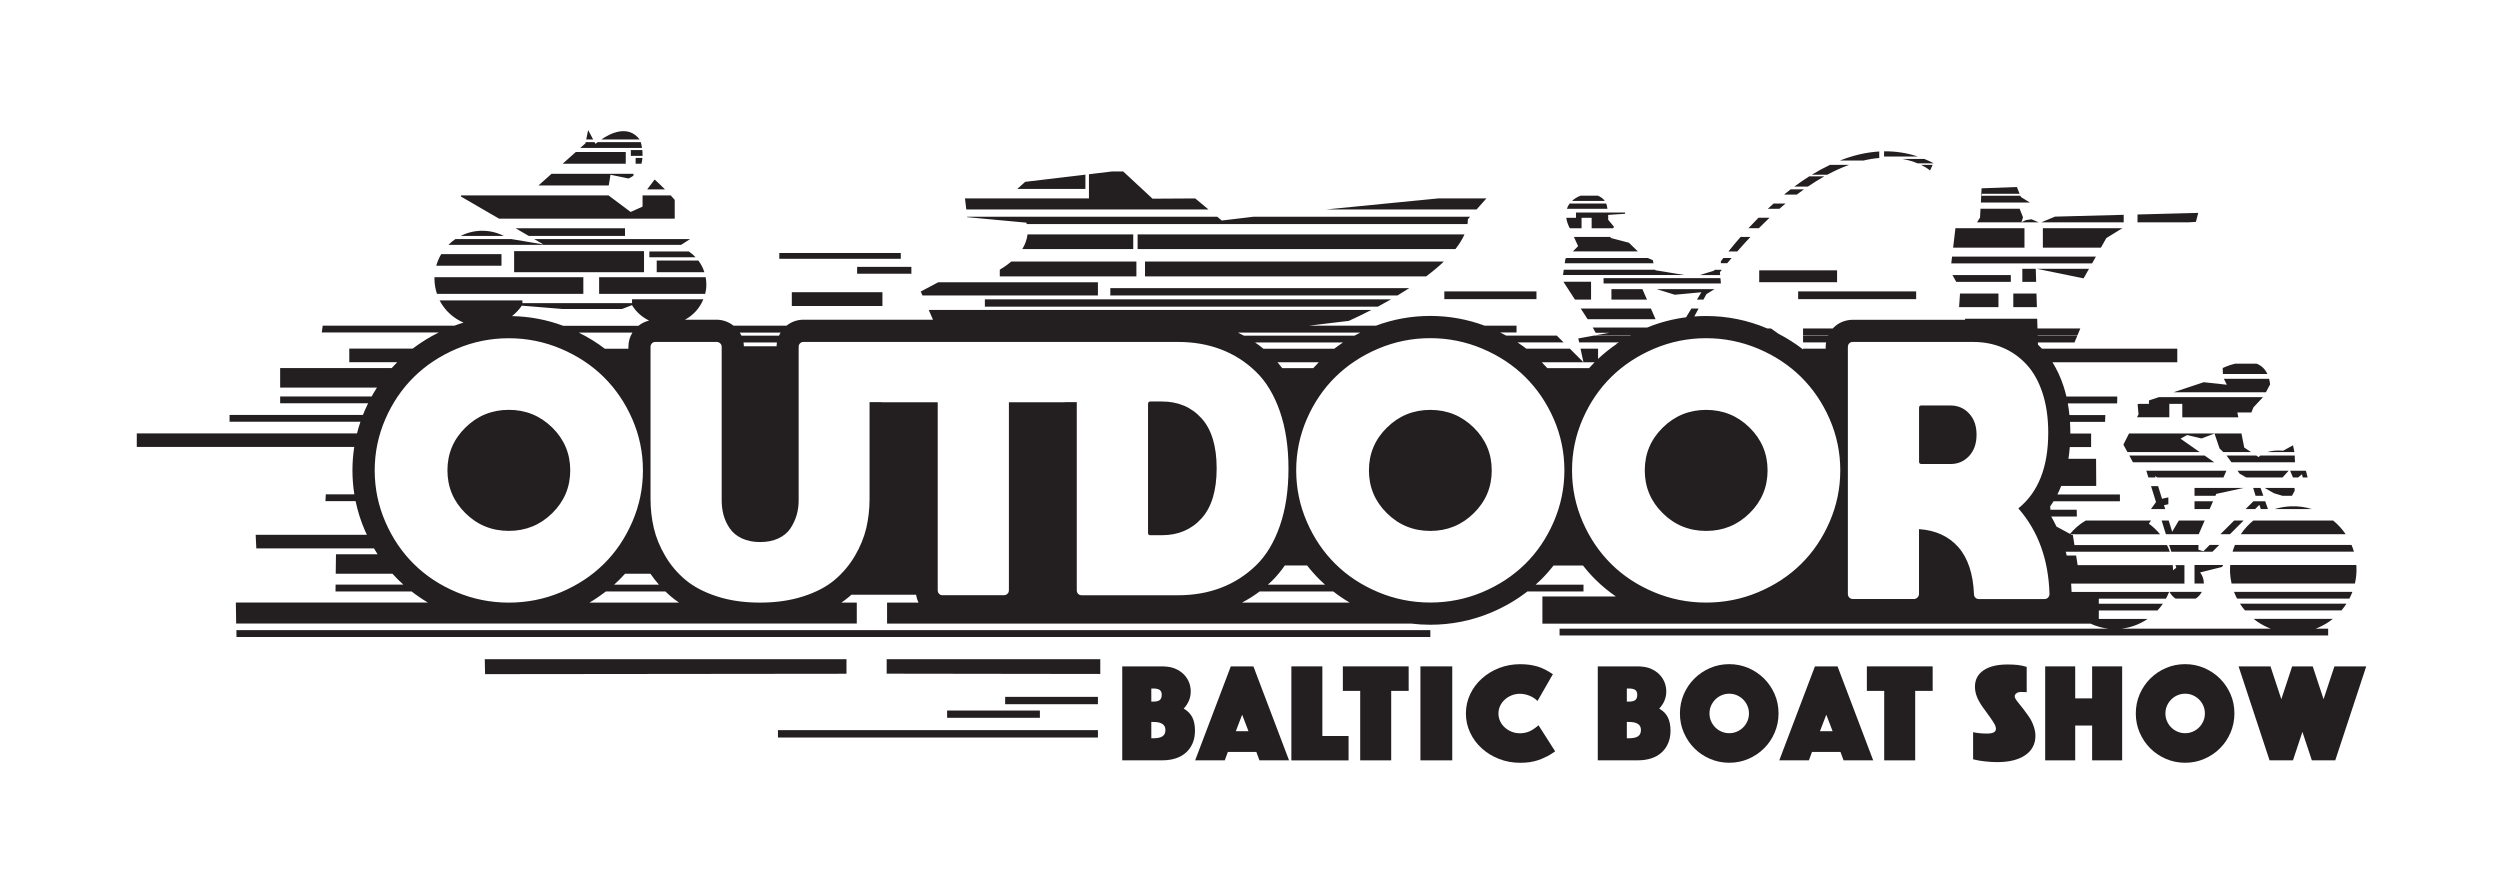 <?xml version="1.0" encoding="UTF-8"?>
<svg id="_x3C_Layer_x3E_" xmlns="http://www.w3.org/2000/svg" version="1.1" viewBox="0 0 595.28 212.6">
  <!-- Generator: Adobe Illustrator 29.0.1, SVG Export Plug-In . SVG Version: 2.1.0 Build 192)  -->
  <defs>
    <style>
      .st0 {
        fill: #231f20;
      }
    </style>
  </defs>
  <g>
    <path class="st0" d="M267.23,158.67h9.26c1.12,0,2.05.12,2.8.35.75.24,1.45.61,2.1,1.12.69.56,1.23,1.23,1.59,2.01.37.78.55,1.61.55,2.48,0,1.54-.56,2.91-1.68,4.09.94.54,1.62,1.23,2.05,2.08s.64,1.91.64,3.19c0,1.07-.18,2.05-.54,2.92-.36.87-.87,1.62-1.54,2.23-.67.62-1.48,1.09-2.43,1.41-.95.32-2.02.49-3.21.49h-9.6v-22.38ZM274.61,167.06c.72,0,1.23-.12,1.54-.37s.47-.66.47-1.24c0-.54-.16-.92-.47-1.16-.31-.23-.83-.35-1.54-.35h-.47v3.12h.47ZM274.61,175.79c1.01,0,1.74-.16,2.2-.47.46-.31.69-.82.69-1.51,0-1.28-.96-1.91-2.89-1.91h-.47v3.89h.47Z"/>
    <path class="st0" d="M293.08,158.67h5.37l8.49,22.38h-7.05l-.74-2.01h-6.78l-.74,2.01h-7.05l8.49-22.38ZM297.28,174.11l-1.51-3.93-1.51,3.93h3.02Z"/>
    <path class="st0" d="M307.49,158.67h7.38v16.58h6.24v5.81h-13.62v-22.38Z"/>
    <path class="st0" d="M323.88,164.51h-4.13v-5.84h15.67v5.84h-4.16v16.54h-7.38v-16.54Z"/>
    <path class="st0" d="M338.22,158.67h7.58v22.38h-7.58v-22.38Z"/>
    <path class="st0" d="M368.28,180.13c-.65.35-1.31.63-1.98.86-.67.22-1.36.39-2.06.49-.71.1-1.46.15-2.27.15-1.79,0-3.47-.31-5.03-.92s-2.94-1.45-4.11-2.52c-1.17-1.06-2.1-2.31-2.77-3.74-.67-1.43-1.01-2.95-1.01-4.56s.34-3.16,1.01-4.58c.67-1.42,1.59-2.66,2.77-3.72,1.17-1.06,2.54-1.9,4.11-2.52,1.57-.61,3.24-.92,5.03-.92.76,0,1.47.05,2.13.13.66.09,1.3.22,1.93.4.63.18,1.24.43,1.85.74.6.31,1.23.68,1.88,1.11l-3.66,6.38c-.49-.51-1.12-.93-1.88-1.24-.76-.31-1.53-.47-2.32-.47-.69,0-1.35.12-1.96.37-.62.25-1.16.58-1.63,1.01-.47.43-.84.92-1.11,1.49-.27.57-.4,1.18-.4,1.83s.13,1.26.4,1.83.64,1.07,1.11,1.49c.47.43,1.01.76,1.63,1.01.62.25,1.28.37,2,.37.8,0,1.55-.15,2.23-.45.68-.3,1.4-.79,2.17-1.46l3.96,6.21c-.69.49-1.37.91-2.01,1.26Z"/>
    <path class="st0" d="M380.46,158.67h9.26c1.12,0,2.05.12,2.8.35.75.24,1.45.61,2.1,1.12.69.56,1.22,1.23,1.59,2.01.37.78.55,1.61.55,2.48,0,1.54-.56,2.91-1.68,4.09.94.54,1.62,1.23,2.05,2.08.42.85.64,1.91.64,3.19,0,1.07-.18,2.05-.54,2.92-.36.87-.87,1.62-1.54,2.23-.67.62-1.48,1.09-2.43,1.41-.95.32-2.02.49-3.21.49h-9.6v-22.38ZM387.84,167.06c.72,0,1.23-.12,1.54-.37.31-.25.47-.66.47-1.24,0-.54-.16-.92-.47-1.16-.31-.23-.83-.35-1.54-.35h-.47v3.12h.47ZM387.84,175.79c1.01,0,1.74-.16,2.2-.47.46-.31.69-.82.69-1.51,0-1.28-.96-1.91-2.89-1.91h-.47v3.89h.47Z"/>
    <path class="st0" d="M400.93,165.3c.62-1.42,1.45-2.66,2.52-3.72,1.06-1.06,2.31-1.9,3.74-2.52,1.43-.61,2.95-.92,4.56-.92s3.13.31,4.56.92c1.43.62,2.68,1.46,3.74,2.52,1.06,1.06,1.9,2.3,2.52,3.72.62,1.42.92,2.95.92,4.58s-.31,3.13-.92,4.56-1.45,2.68-2.52,3.74c-1.06,1.06-2.31,1.9-3.74,2.52-1.43.62-2.95.92-4.56.92s-3.13-.31-4.56-.92c-1.43-.62-2.68-1.45-3.74-2.52-1.06-1.06-1.9-2.31-2.52-3.74s-.92-2.95-.92-4.56.31-3.16.92-4.58ZM407.42,171.71c.25.57.58,1.07,1.01,1.49.42.43.92.76,1.49,1.01.57.25,1.18.37,1.83.37s1.26-.12,1.83-.37c.57-.25,1.07-.58,1.49-1.01.42-.42.76-.92,1.01-1.49s.37-1.18.37-1.83-.12-1.26-.37-1.83c-.25-.57-.58-1.07-1.01-1.49-.42-.42-.92-.76-1.49-1.01-.57-.25-1.18-.37-1.83-.37s-1.26.12-1.83.37c-.57.25-1.07.58-1.49,1.01-.42.43-.76.92-1.01,1.49-.25.57-.37,1.18-.37,1.83s.12,1.26.37,1.83Z"/>
    <path class="st0" d="M432.17,158.67h5.37l8.49,22.38h-7.05l-.74-2.01h-6.78l-.74,2.01h-7.05l8.49-22.38ZM436.37,174.11l-1.51-3.93-1.51,3.93h3.02Z"/>
    <path class="st0" d="M448.65,164.51h-4.13v-5.84h15.67v5.84h-4.16v16.54h-7.38v-16.54Z"/>
    <path class="st0" d="M469.83,174.34c.42.11.96.2,1.61.25.65.06,1.22.08,1.71.08,1.41,0,2.11-.38,2.11-1.14,0-.31-.1-.66-.3-1.04-.2-.38-.58-.96-1.14-1.75-.38-.54-.71-1-.99-1.38-.28-.38-.51-.69-.69-.94-.67-.96-1.15-1.82-1.44-2.58-.29-.76-.44-1.53-.44-2.32,0-1.68.68-2.98,2.05-3.91,1.36-.93,3.28-1.39,5.74-1.39.94,0,1.77.04,2.48.13.72.09,1.4.24,2.05.44v6.04l-.23-.03c-.22,0-.42,0-.59-.02-.17-.01-.31-.02-.42-.02-.49,0-.88.09-1.17.29s-.44.44-.44.75c0,.16.06.35.17.57l.4.6c.13.18.32.41.55.69.23.28.51.62.82,1.02.31.4.6.79.86,1.16.26.37.5.71.72,1.02.45.69.79,1.43,1.04,2.2.25.77.37,1.48.37,2.13,0,1.97-.81,3.51-2.42,4.62-1.61,1.11-3.84,1.66-6.68,1.66-.92,0-1.89-.06-2.92-.17-1.03-.11-1.97-.28-2.82-.5v-6.48Z"/>
    <path class="st0" d="M486.98,158.67h7.15v7.62h4.03v-7.62h7.15v22.38h-7.15v-8.29h-4.03v8.29h-7.15v-22.38Z"/>
    <path class="st0" d="M509.48,165.3c.62-1.42,1.45-2.66,2.52-3.72,1.06-1.06,2.31-1.9,3.74-2.52,1.43-.61,2.95-.92,4.56-.92s3.13.31,4.56.92c1.43.62,2.68,1.46,3.74,2.52,1.06,1.06,1.9,2.3,2.52,3.72.62,1.42.92,2.95.92,4.58s-.31,3.13-.92,4.56-1.45,2.68-2.52,3.74c-1.06,1.06-2.31,1.9-3.74,2.52-1.43.62-2.95.92-4.56.92s-3.13-.31-4.56-.92c-1.43-.62-2.68-1.45-3.74-2.52-1.06-1.06-1.9-2.31-2.52-3.74s-.92-2.95-.92-4.56.31-3.16.92-4.58ZM515.98,171.71c.25.57.58,1.07,1.01,1.49.42.43.92.76,1.49,1.01.57.25,1.18.37,1.83.37s1.26-.12,1.83-.37c.57-.25,1.07-.58,1.49-1.01.42-.42.76-.92,1.01-1.49s.37-1.18.37-1.83-.12-1.26-.37-1.83c-.25-.57-.58-1.07-1.01-1.49-.42-.42-.92-.76-1.49-1.01-.57-.25-1.18-.37-1.83-.37s-1.26.12-1.83.37c-.57.25-1.07.58-1.49,1.01-.42.43-.76.92-1.01,1.49-.25.57-.37,1.18-.37,1.83s.12,1.26.37,1.83Z"/>
    <path class="st0" d="M533.05,158.67h7.58l2.58,7.82,2.58-7.82h4.9l2.58,7.82,2.58-7.82h7.58l-7.38,22.38h-5.57l-2.25-6.78-2.25,6.78h-5.57l-7.38-22.38Z"/>
  </g>
  <path class="st0" d="M471.89,46.15h9l-.64-1.62-8.41.31-.09,1.67h.14v-.36ZM475.86,73.13v-3.24h-9.16l-.22,3.24h9.38ZM456.58,38.89h3.77l.02-.05c-.73-.38-1.46-.7-2.18-1h-5.23c1.44.26,2.65.64,3.62,1.05M500.25,58.97l1.29-2.28,3.82-2.35h-18.93v4.64h13.82ZM505.68,51.15l-16.36.43-3.27,1.36h19.63v-1.79ZM499.06,61.1h-34.25l-.19,1.62h33.53l.91-1.62ZM479.4,73.13h5.61l-.1-3.24h-5.52v3.24ZM543.54,118.06h2.2l.65-1.2-.03-.67h-7.1l2.19,1.25,2.08.63ZM481.54,64v3.12h3.29l-.09-3.12h-3.2ZM497.42,64h-12.43l11.14,2.28,1.29-2.28ZM483.73,52.21l-1.29.19-1.1.5.36-1.16-.8-2.04h-9.32l-.11,2.09-.72,1.15h14.69l-1.72-.73ZM478.8,65.49h-13.9l.9,1.62h13v-1.62ZM460.18,39.26h-2.76c1.42.69,2.15,1.33,2.15,1.33l.61-1.33ZM405.61,71.34l.7-1.3,1.95-1.2h-13.8l4.32,1.34,6.34-.59-1.06,1.75h1.56ZM409.66,66.23h-27.83v1.26h27.94l-.11-1.26ZM416.78,56.42h-2.33c-1.09,1.24-2.05,2.41-2.88,3.45h2.1c1.06-1.21,2.1-2.36,3.12-3.45M412.32,61.43h-1.97c-.21.28-.41.54-.59.78v.46h1.52c.35-.42.7-.84,1.05-1.25M409.53,64.8c.16-.19.31-.38.46-.56h-1.71c-.09.13-.14.21-.14.21l-3.38,1.04h4.83l-.06-.68ZM394.2,76l-1.1-2.54h-16.71l1.64,2.54h16.17ZM383.7,68.85v2.49h8.47l-1.09-2.49h-7.39ZM372.26,67.08l2.76,4.26h3.83v-4.26h-6.59ZM437.43,64.37h-18.54v2.83h18.54v-2.83ZM448.62,36.03v1.24h8.03c-2.7-.9-5.39-1.27-8.03-1.24M447.47,37.62v-1.55c-3.21.19-6.35.97-9.37,2.16h5.61c1.33-.32,2.59-.52,3.76-.61M456.26,69.38h-28.1v1.84h28.1v-1.84ZM440.29,39.26h-4.56c-1.45.69-2.88,1.47-4.26,2.31v.04h3.61c1.83-.98,3.57-1.76,5.2-2.35M421.34,51.85h-2.62c-.84.84-1.64,1.68-2.4,2.49h2.47c.86-.87,1.72-1.7,2.55-2.49M434.41,41.98h-3.59c-1.22.77-2.42,1.59-3.57,2.45h3.23c1.36-.93,2.67-1.74,3.94-2.45M425.15,48.47h-2.85c-.46.41-.92.83-1.37,1.25h2.76c.49-.43.98-.84,1.46-1.25M429.53,45.08h-3.15c-.51.39-1,.78-1.49,1.18v.07h2.95c.57-.43,1.14-.85,1.7-1.25M482.05,54.34h-16.44l-.55,4.64h16.99v-4.64ZM515.56,121.22l-.29-.93,1.04-.22v-1.64l-1.51.33-.93-3.01h-1.68l1.18,3.8-1.2,1.67h3.4ZM529.41,107.65h6.6l-1.63-1.08-.66-3.35h-6.42l1.2,3.56.9.87ZM505.6,105.87l.97,1.78h17.21l-4.58-3.2,1.58-.86,3.44.81,3.1-1.18h-20.38l-1.33,2.65ZM516.54,99.37v-3.2h3.09v3.2h13.34l-.23-1.16h3.34s.49-1.21.49-1.21l2.28-2.44h-24.78l-2.38.79v.81h-2.43l-.27.09.22,2.4-.36.71h7.68ZM523.54,127.2l1.42-3.26h-6.15l-1.59,2.68-.83-2.68h-1.68l1.01,3.26h7.81ZM518.02,142.53h4.82c.61-.4,1.1-.96,1.44-1.6h-7.7c.34.65.84,1.2,1.44,1.6M526.82,131.36l1.6-1.6h-2.27l-1.49,1.49-1.18-.33v-1.15s-6.97,0-6.97,0l.5,1.6h9.8ZM522.54,121.22h3.6l.82-1.87h-4.42v1.87ZM522.54,118.06h4.98l.2-.46,6.52-1.41h-11.7v1.87ZM534.25,123.94h-2.27l-3.27,3.26h2.27l3.26-3.26ZM533.27,112.78l1.6.91h8.63l1.45-1.6h-12.17l.5.69ZM538.93,118.06l-.66-1.87h-1.76l.57,1.87h1.84ZM536.97,121.22l1.01-1.01.35,1.01h1.7l-.66-1.87h-2.8l-1.87,1.87h2.27ZM507.89,110.07h19.35l-2.3-1.6h-17.93l.87,1.6h0ZM513.23,113.69l-.11-.34.54.34h15.77l.7-1.6h0s-19.07,0-19.07,0l.5,1.6h1.68ZM383.55,56.42h-8.78l1,2.19-1.25,1.25h15.47l-2.12-2.06-4.39-1.15.07-.23ZM558.72,143.74h-25.36c.36.56.76,1.1,1.19,1.6h22.99c.43-.51.82-1.04,1.18-1.6M545.98,113.69h1.23l.92-.77.18.77h1.16l-.4-1.6h-3.76l.68,1.6ZM530.99,136.15c.04.96.16,1.9.37,2.8h29.38c.28-1.24.41-2.54.36-3.88,0-.18-.02-.35-.03-.53h-30.03c-.04.53-.06,1.07-.04,1.61M537.81,108.84l-.56-.37h-7.07l1.15,1.6h15.13l-.06-1.6h-8.18c-.28.22-.41.37-.41.37M546.32,107.65l-.32-1.62-2.36,1.29c-1.64-.14-2.88.04-3.78.33h6.46ZM539.54,93.41l1-1.9c-.05-.48-.14-.91-.24-1.31h-10.77l.71,1.41-5.51-.6-7.2,2.4h22.01ZM539.89,89.05c-.6-1.3-1.53-2.06-2.59-2.46h-5.09c-1.69.42-2.96,1.04-2.96,1.04l.05,1.42h10.59ZM560.14,140.93h-28.19c.21.55.44,1.09.71,1.6h26.76c.27-.52.51-1.05.72-1.6M529.35,134.54h-6.81v4.41h2.22c0-.06,0-.12,0-.19-.03-.93-.36-1.78-.88-2.46l5.22-1.3.24-.46ZM545.5,120.56c-1.35.05-2.65.28-3.88.65h8.85c-1.57-.48-3.24-.72-4.97-.65M522.87,52.84l.56-2.15-14.46.38v1.87h12.11l1.8-.1ZM533.55,127.2h24.98c-.83-1.23-1.84-2.33-2.98-3.26h-19c-1.15.94-2.16,2.03-2.99,3.26M531.6,131.36h28.9c-.16-.55-.35-1.08-.57-1.6h-27.76c-.22.52-.41,1.05-.57,1.6M547.9,150.56c2.86-.35,5.46-1.5,7.58-3.2h-18.87c2.13,1.71,4.72,2.85,7.55,3.2h3.75ZM481.2,46.9l-.12-.3h-9.33l-.08,1.62h11.66l-2.14-1.32ZM457.49,110.49h6.94c1.77,0,3.25-.63,4.43-1.9,1.18-1.27,1.78-2.96,1.78-5.07s-.59-3.8-1.78-5.07c-1.19-1.27-2.66-1.9-4.43-1.9h-6.94c-.36,0-.54.18-.54.54v12.85c0,.36.18.54.54.54M406.26,126.42c4.04,0,7.49-1.41,10.34-4.22,2.85-2.81,4.28-6.21,4.28-10.19s-1.43-7.38-4.28-10.19c-2.86-2.81-6.3-4.22-10.34-4.22s-7.49,1.41-10.34,4.22c-2.86,2.82-4.28,6.21-4.28,10.19s1.43,7.38,4.28,10.19c2.85,2.82,6.3,4.22,10.34,4.22M138.9,69.98v-3.97h-35.45c0,.11,0,.23,0,.34,0,1.27.21,2.49.6,3.63h34.86ZM340.58,126.42c4.04,0,7.49-1.41,10.34-4.22,2.86-2.81,4.28-6.21,4.28-10.19s-1.43-7.38-4.28-10.19c-2.86-2.81-6.3-4.22-10.34-4.22s-7.49,1.41-10.34,4.22c-2.86,2.82-4.28,6.21-4.28,10.19s1.43,7.38,4.28,10.19c2.85,2.82,6.3,4.22,10.34,4.22M204.01,148.49v-5h-3.68c.64-.43,1.25-.89,1.82-1.37.2-.17.39-.34.58-.51h15.39c.11.66.31,1.29.6,1.88h-7.5v5h124.84c1.49.18,2.99.27,4.51.27,5,0,9.86-.97,14.43-2.88,3.18-1.33,6.09-3.03,8.69-5.04h13.36v-1.62h-11.4c.41-.37.82-.75,1.22-1.14,1.08-1.07,2.1-2.21,3.04-3.42h7.02c.94,1.21,1.96,2.35,3.04,3.42,1.47,1.45,3.07,2.76,4.79,3.95h-17.5v6.47h130.52c1.31.61,2.73,1.02,4.22,1.19h-130.65v1.62h183.01v-1.62h-49.2c2.3-.26,4.42-1.09,6.22-2.32h-11.63v-2.01h13.97c.47-.5.9-1.04,1.28-1.6h-15.25v-1.21h15.99c.28-.51.53-1.05.75-1.6h-23.22c-.03-.67-.06-1.32-.11-1.98h26.98v-4.41h-2.14l.2.65c-.28.17-.54.37-.78.6,0-.12,0-.24,0-.37-.01-.3-.03-.59-.06-.88h-22.65l-.36-2.28h-2.24c-.07-.3-.15-.6-.23-.9h24.78c-.19-.55-.42-1.09-.68-1.6h-22.03l-.38-2.41h-.45l.08-.08-.14-.08h21.27c-.77-.95-1.67-1.8-2.67-2.52l.53-.74h-15.55c-1.43.83-2.69,1.91-3.74,3.18l-3.23-1.75c-.38-.81-.8-1.6-1.24-2.38h6.1l-.04-1.62h-6.27l-.04-.81c.28-.4.54-.8.8-1.21h15.8v-1.62s-14.89,0-14.89,0c.33-.65.63-1.33.91-2.03h8.34l-.04-6.47h-6.58c.14-.9.25-1.83.32-2.78h5.08v-3.23h-4.95c0-.07,0-.13,0-.2,0-.88-.03-1.73-.08-2.58h8.35l.07-1.62h-8.55c-.1-.95-.23-1.88-.39-2.78h11.74l.03-.81v-.81h-12.1c-.21-.9-.45-1.77-.73-2.6-.68-2.05-1.55-3.9-2.59-5.56h29.72v-3.24h-32.21c-.31-.33-.63-.64-.96-.95l-.02-.54h8.72l.67-1.62h-9.44v-.09s9.48,0,9.48,0l.67-1.62h-10.2l-.07-2.31h-17.17v.25h-26.72c-1.76,0-3.39.66-4.6,1.87-.06.06-.11.13-.17.19h-7.09v1.62h6s-.03.06-.04.09h-5.96v1.62h5.48c-.06.36-.09.72-.09,1.09v.4h-5.38v.18c-1.82-1.41-3.79-2.66-5.89-3.75l-1.76-1.25h-.89s-.07-.03-.1-.04c-4.58-1.94-9.44-2.92-14.45-2.92-.94,0-1.88.03-2.81.1l1.02-1.89h-1.71l-1.27,2.09c-3.18.41-6.28,1.22-9.26,2.44h-12.97l.7,1.25h3.3l-3.28.59h8.36c-.05.03-.11.06-.16.09h-8.69l-3.67.67.21.95h9.46c-.08.05-.16.11-.25.17h-.25v.17c-1.59,1.09-3.08,2.28-4.46,3.58v-2.44h-4.18l.7,3.24h2.65c-.45.45-.89.92-1.31,1.4h-9.95c-.43-.48-.86-.94-1.31-1.4h9.92l-3.24-3.24h-10.38c-.68-.52-1.37-1.02-2.09-1.49h10.98l-1.62-1.62h-12.06c-.47-.26-.94-.5-1.42-.74h3.9v-1.62h-7.61c-4.13-1.54-8.48-2.32-12.94-2.32s-8.8.78-12.93,2.32h-15.96l9.49-1.14s2.21-.97,5.39-2.61h-105.41l1.02,2.33h-30.85c-1.49,0-2.89.5-4.03,1.42h-12.62c-1.15-.91-2.57-1.42-4.04-1.42h-7.52c1.97-1.05,3.53-2.77,4.37-4.86h-16.97v.91h-26.11v-.64h-19.71c1.22,2.36,3.24,4.24,5.7,5.28-.73.22-1.46.46-2.18.73h-31.36l-.22,1.62h27.86c-2.22,1.1-4.3,2.39-6.21,3.84h-15.1v3.24h11.41c-.45.45-.89.92-1.31,1.4h-26.56v4.64h23.05c-.44.69-.87,1.4-1.27,2.12h-21.78v1.62h20.94c-.26.54-.52,1.09-.76,1.64-.16.38-.32.76-.47,1.13h-31.76v1.62h31.17c-.31.92-.59,1.84-.82,2.78h-52.44v3.23h51.78c-.28,1.83-.43,3.68-.43,5.55s.15,3.84.45,5.73h-6.79l-.09,1.62h7.18c.5,2.39,1.24,4.73,2.22,7,.15.34.31.68.47,1.01h-26.48l.15,3.24h28.02c.28.47.57.94.86,1.4h-9.91l-.06,4.64h13.51c.45.49.9.98,1.38,1.45.4.39.8.77,1.22,1.14h-16.14l-.02,1.62h18.11c1.24.96,2.53,1.85,3.9,2.65h-45.74l.07,5h147.74ZM140.37,143.48c1.37-.81,2.67-1.7,3.91-2.65h14.16c.47.45.94.89,1.44,1.3.57.47,1.17.92,1.8,1.35h-21.32ZM295.74,143.48c1.47-.76,2.87-1.65,4.2-2.65h17.52c1.24.96,2.54,1.85,3.91,2.65h-25.63ZM314.02,86.26c-.45.45-.89.92-1.32,1.4h-7.38c-.36-.48-.74-.95-1.13-1.4h9.83ZM300.83,83.03c-.64-.53-1.3-1.02-1.99-1.49h20.96c-.72.47-1.41.97-2.09,1.49h-16.89ZM311.24,134.65c.94,1.21,1.96,2.35,3.04,3.42.4.39.8.77,1.22,1.14h-13.6c.28-.26.57-.51.84-.77,1.16-1.12,2.22-2.39,3.19-3.79h5.31ZM440,82.63c0-.36.11-.65.33-.88.22-.22.51-.33.87-.33h28.59c2.53,0,4.86.44,7,1.33,2.13.88,4.02,2.2,5.67,3.95,1.65,1.75,2.93,4.01,3.86,6.79.92,2.77,1.39,5.95,1.39,9.53,0,8.2-2.37,14.21-7.12,18.03,4.7,5.35,7.18,12.14,7.42,20.39,0,.32-.11.6-.33.84-.22.24-.51.36-.88.36h-15.62c-.32,0-.59-.11-.82-.33-.22-.22-.33-.49-.33-.82-.2-4.86-1.44-8.59-3.71-11.19-2.27-2.59-5.4-4.03-9.38-4.31v15.44c0,.32-.12.6-.36.84-.24.24-.52.36-.84.36h-14.54c-.36,0-.65-.12-.87-.36-.22-.24-.33-.52-.33-.84v-58.8ZM383.67,89.75c2.86-2.81,6.25-5.05,10.19-6.72,3.94-1.67,8.07-2.5,12.39-2.5s8.45.84,12.4,2.5c3.94,1.67,7.34,3.91,10.19,6.72,2.85,2.82,5.13,6.16,6.82,10.04,1.69,3.88,2.53,7.95,2.53,12.21s-.84,8.34-2.53,12.24c-1.69,3.9-3.96,7.26-6.82,10.07-2.85,2.81-6.25,5.04-10.19,6.7-3.94,1.65-8.07,2.47-12.4,2.47s-8.45-.82-12.39-2.47c-3.94-1.65-7.34-3.88-10.19-6.7-2.85-2.82-5.13-6.17-6.82-10.07-1.69-3.9-2.53-7.98-2.53-12.24s.84-8.33,2.53-12.21c1.69-3.88,3.96-7.23,6.82-10.04M328.18,83.02c3.94-1.67,8.07-2.5,12.39-2.5s8.45.84,12.39,2.5c3.94,1.67,7.34,3.91,10.19,6.72,2.85,2.82,5.13,6.16,6.82,10.04,1.69,3.88,2.53,7.95,2.53,12.21s-.85,8.34-2.53,12.24c-1.69,3.9-3.96,7.26-6.82,10.07-2.86,2.81-6.25,5.04-10.19,6.7-3.94,1.65-8.07,2.47-12.39,2.47s-8.45-.82-12.39-2.47c-3.94-1.65-7.34-3.88-10.19-6.7-2.86-2.82-5.13-6.17-6.82-10.07-1.69-3.9-2.53-7.98-2.53-12.24s.85-8.33,2.53-12.21c1.69-3.88,3.96-7.23,6.82-10.04,2.86-2.81,6.25-5.05,10.19-6.72M323.93,79.19c-.48.24-.95.48-1.42.74h-26.31c-.48-.26-.96-.5-1.45-.74h29.18ZM185.88,79.19c-.15.24-.28.48-.39.74h-8.94c-.12-.25-.25-.5-.4-.74h9.74ZM185,81.54c-.05.3-.08.6-.08.91h-7.8c0-.31-.04-.61-.08-.91h7.97ZM154.9,82.57c0-.32.11-.59.33-.82s.49-.33.81-.33h14.6c.32,0,.6.11.84.33.24.22.36.49.36.82v36.55c0,1.25.15,2.42.45,3.53.3,1.11.79,2.16,1.48,3.17.68,1,1.65,1.8,2.89,2.38,1.25.58,2.69.87,4.34.87s3.1-.29,4.34-.87c1.25-.58,2.2-1.38,2.87-2.38.66-1.01,1.15-2.06,1.48-3.17.32-1.11.48-2.28.48-3.53v-36.55c0-.32.11-.59.33-.82.22-.22.49-.33.81-.33h89.14c3.74,0,7.17.59,10.28,1.78,3.12,1.19,5.89,2.95,8.32,5.31,2.43,2.35,4.33,5.5,5.7,9.44,1.37,3.94,2.05,8.48,2.05,13.63s-.68,9.69-2.05,13.63c-1.37,3.94-3.27,7.09-5.7,9.44-2.43,2.35-5.21,4.12-8.32,5.31-3.12,1.19-6.54,1.78-10.28,1.78h-22.86c-.36,0-.65-.11-.87-.33-.22-.22-.33-.51-.33-.87v-44.79h-2.67c-.09.02-.18.03-.28.03h-13.21v44.75c0,.36-.12.65-.36.87-.24.22-.52.33-.85.33h-14.6c-.32,0-.59-.11-.81-.33-.22-.22-.33-.51-.33-.87v-44.75h-13.21c-.11,0-.21-.01-.31-.03h-2.71v23.07c0,2.37-.26,4.68-.78,6.91-.52,2.23-1.43,4.44-2.71,6.63-1.29,2.19-2.9,4.1-4.83,5.73-1.93,1.63-4.42,2.93-7.48,3.92-3.06.98-6.48,1.48-10.28,1.48s-7.22-.49-10.25-1.48c-3.04-.99-5.53-2.29-7.48-3.92-1.95-1.63-3.57-3.54-4.85-5.73-1.29-2.19-2.19-4.4-2.71-6.63-.52-2.23-.78-4.53-.78-6.91v-36.25ZM156.89,139.21h-10.66c.42-.37.82-.75,1.22-1.14.47-.47.93-.95,1.38-1.45h6.05c.62.9,1.29,1.77,2.01,2.59M124.25,72.78l9.78.8h14.06l2.4-.92c.96,1.59,2.38,2.86,4.06,3.67-.92.22-1.78.64-2.53,1.24h-17.93c-3.9-1.45-7.98-2.22-12.17-2.3.89-.71,1.68-1.54,2.32-2.48M144.01,83.03c-1.91-1.46-3.98-2.74-6.21-3.84h12.79c-.63,1.01-.96,2.17-.96,3.38v.46h-5.62ZM98.57,134.32c-2.86-2.82-5.13-6.17-6.82-10.07-1.69-3.9-2.53-7.98-2.53-12.24s.85-8.33,2.53-12.21c1.69-3.88,3.96-7.23,6.82-10.04,2.85-2.81,6.25-5.05,10.19-6.72,3.94-1.67,8.07-2.5,12.4-2.5s8.45.84,12.39,2.5c3.94,1.67,7.34,3.91,10.19,6.72,2.85,2.82,5.13,6.16,6.82,10.04,1.69,3.88,2.53,7.95,2.53,12.21s-.84,8.34-2.53,12.24c-1.69,3.9-3.96,7.26-6.82,10.07-2.86,2.81-6.25,5.04-10.19,6.7-3.94,1.65-8.07,2.47-12.39,2.47s-8.45-.82-12.4-2.47c-3.94-1.65-7.34-3.88-10.19-6.7M119.41,60.51h-14.35c-.51.86-.91,1.79-1.19,2.77h15.54v-2.77ZM273.9,127.44h2.77c3.86,0,7-1.33,9.41-3.98,2.41-2.65,3.62-6.64,3.62-11.94s-1.21-9.29-3.62-11.94c-2.41-2.65-5.55-3.98-9.41-3.98h-2.77c-.36,0-.54.2-.54.6v30.7c0,.36.18.54.54.54M131.5,122.19c2.85-2.81,4.28-6.21,4.28-10.19s-1.43-7.38-4.28-10.19c-2.86-2.81-6.3-4.22-10.34-4.22s-7.49,1.41-10.34,4.22c-2.86,2.82-4.28,6.21-4.28,10.19s1.43,7.38,4.28,10.19c2.85,2.82,6.3,4.22,10.34,4.22s7.49-1.41,10.34-4.22M160.66,52.06v-4.47c-.32-.37-.65-.73-.96-1.07h-6.68l-.02.02v2.66l-2.84,1.27-5.27-3.95h-35.13v.28l9.06,5.26h41.83ZM145.36,41.61l4.31.89c.45-.2.83-.43,1.17-.68v-.43h-19.52l-3.1,2.77h16.73l.41-2.54ZM149,36.19h-11.89l-3.14,2.8h15.03v-2.8ZM114.84,54.95c-1.85,0-3.6.44-5.14,1.23h10.27c-1.54-.78-3.28-1.23-5.13-1.23M148.82,56.18v-1.82h-26.04l3.13,1.82h22.9ZM164.32,56.92h-37.13l2.21,1.29-7.68-1.29h-13.28c-.6.41-1.16.87-1.67,1.39h55.4l2.16-1.39ZM211.13,160.41l50.86.07v-3.52h-50.86v3.45ZM152.59,33.84h-10.28c-.32.25-.5.42-.5.42l-.23-.42h-2.12l-.06.29-1.23,1.1h14.7c-.09-.58-.2-1.06-.29-1.39M115.5,160.52l86.06-.09v-3.46h-86.13l.07,3.55ZM340.58,150.05H56.29l.02,1.62h284.27v-1.62ZM239.34,167.68h22.09v-1.75h-22.09v1.75ZM225.52,170.92h22.09v-1.74h-22.09v1.74ZM185.24,175.61h76.19v-1.75h-76.19v1.75ZM382.46,48.47h-8.72c-.3.4-.51.82-.64,1.25h9.64c-.04-.48-.13-.89-.28-1.25M365.85,69.38h-21.94v1.84h21.94v-1.84ZM348.7,55.82h-77.82v3.49h75.67c.91-1.15,1.64-2.32,2.16-3.49M343.81,62.27h-71.17v3.55h66.93c1.51-1.13,2.95-2.32,4.24-3.55M258.45,41.59l-14.34,1.71-1.89,1.69h16.23v-3.4ZM353.93,47.24h-11.42l-26.81,2.64h35.89l2.34-2.64ZM140.04,30.97l-.45,2.24h1.65l-1.2-2.24ZM230.3,51.71l14.09,1.31s.05.12.11.34h104.93c.06-.38.09-.76.08-1.14l.54-.61h-51.6l-7.53.9-1.08-.9h-59.55v.09ZM394.15,64.35l-.03-.12h-21.77l-.18,1.25h28.9l-6.92-1.13ZM376.59,54.35v-2.49h2.4v2.49h5.17l.12-.4-1.35-1.61v-1.17l4.04-.27-.04-.29h-11.67v1.25h-2.32c.17,1.18.65,2.14.85,2.49h2.79ZM393.53,61.93l-1.18-.5h-19.39l-.23.24-.14,1.01h21.14l-.19-.74ZM238.06,64.21v1.61h32.53v-3.55h-29.77c-.77.65-1.68,1.3-2.76,1.94M380.45,46.59h-4.11c-.82.34-1.46.74-1.95,1.18v.07h7.73c-.43-.61-1.04-1-1.67-1.25M234.51,73.02h93.57c.99-.53,2.05-1.11,3.14-1.74h-96.71v1.74ZM287.76,49.88l-3.16-2.63-10.17.06-6.98-6.48h-2.67l-5.49.66v5.75h-29.52l.32,2.64h57.68ZM335.57,68.61h-71.19v1.74h68.39c.92-.55,1.86-1.14,2.79-1.74M244.66,55.82c-.11,1-.45,2.2-1.24,3.49h26.42v-3.49h-25.17ZM154.62,59.87v1.39h11.01c-.48-.52-1.02-.98-1.61-1.39h-9.4ZM155.87,42.75l-1.76,2.34h4.23c-1.41-1.42-2.46-2.34-2.46-2.34M156.37,64.81h11.35c-.32-1.01-.81-1.94-1.43-2.77h-9.92v2.77ZM142.66,69.98h25.26c.17-.72.27-1.47.27-2.24,0-.59-.06-1.17-.16-1.73h-25.37v3.97ZM214.49,60.24h-28.93v1.39h28.93v-1.39ZM150.21,37.11h2.79c.01-.48-.01-.95-.06-1.38h-2.73v1.38ZM143.18,33.21h9.13c-2.75-3.6-6.97-1.48-9.13,0M152.73,38.99c.13-.46.21-.93.24-1.39h-1.62v1.39h1.38ZM153.35,59.8h-30.93v5.01h30.93v-5.01ZM217.01,63.54h-12.92v1.64h12.92v-1.64ZM188.54,72.86h21.58v-3.29h-21.58v3.29ZM261.43,70.36v-3.15h-38.03l-4.16,2.21.41.94h41.78Z"/>
</svg>